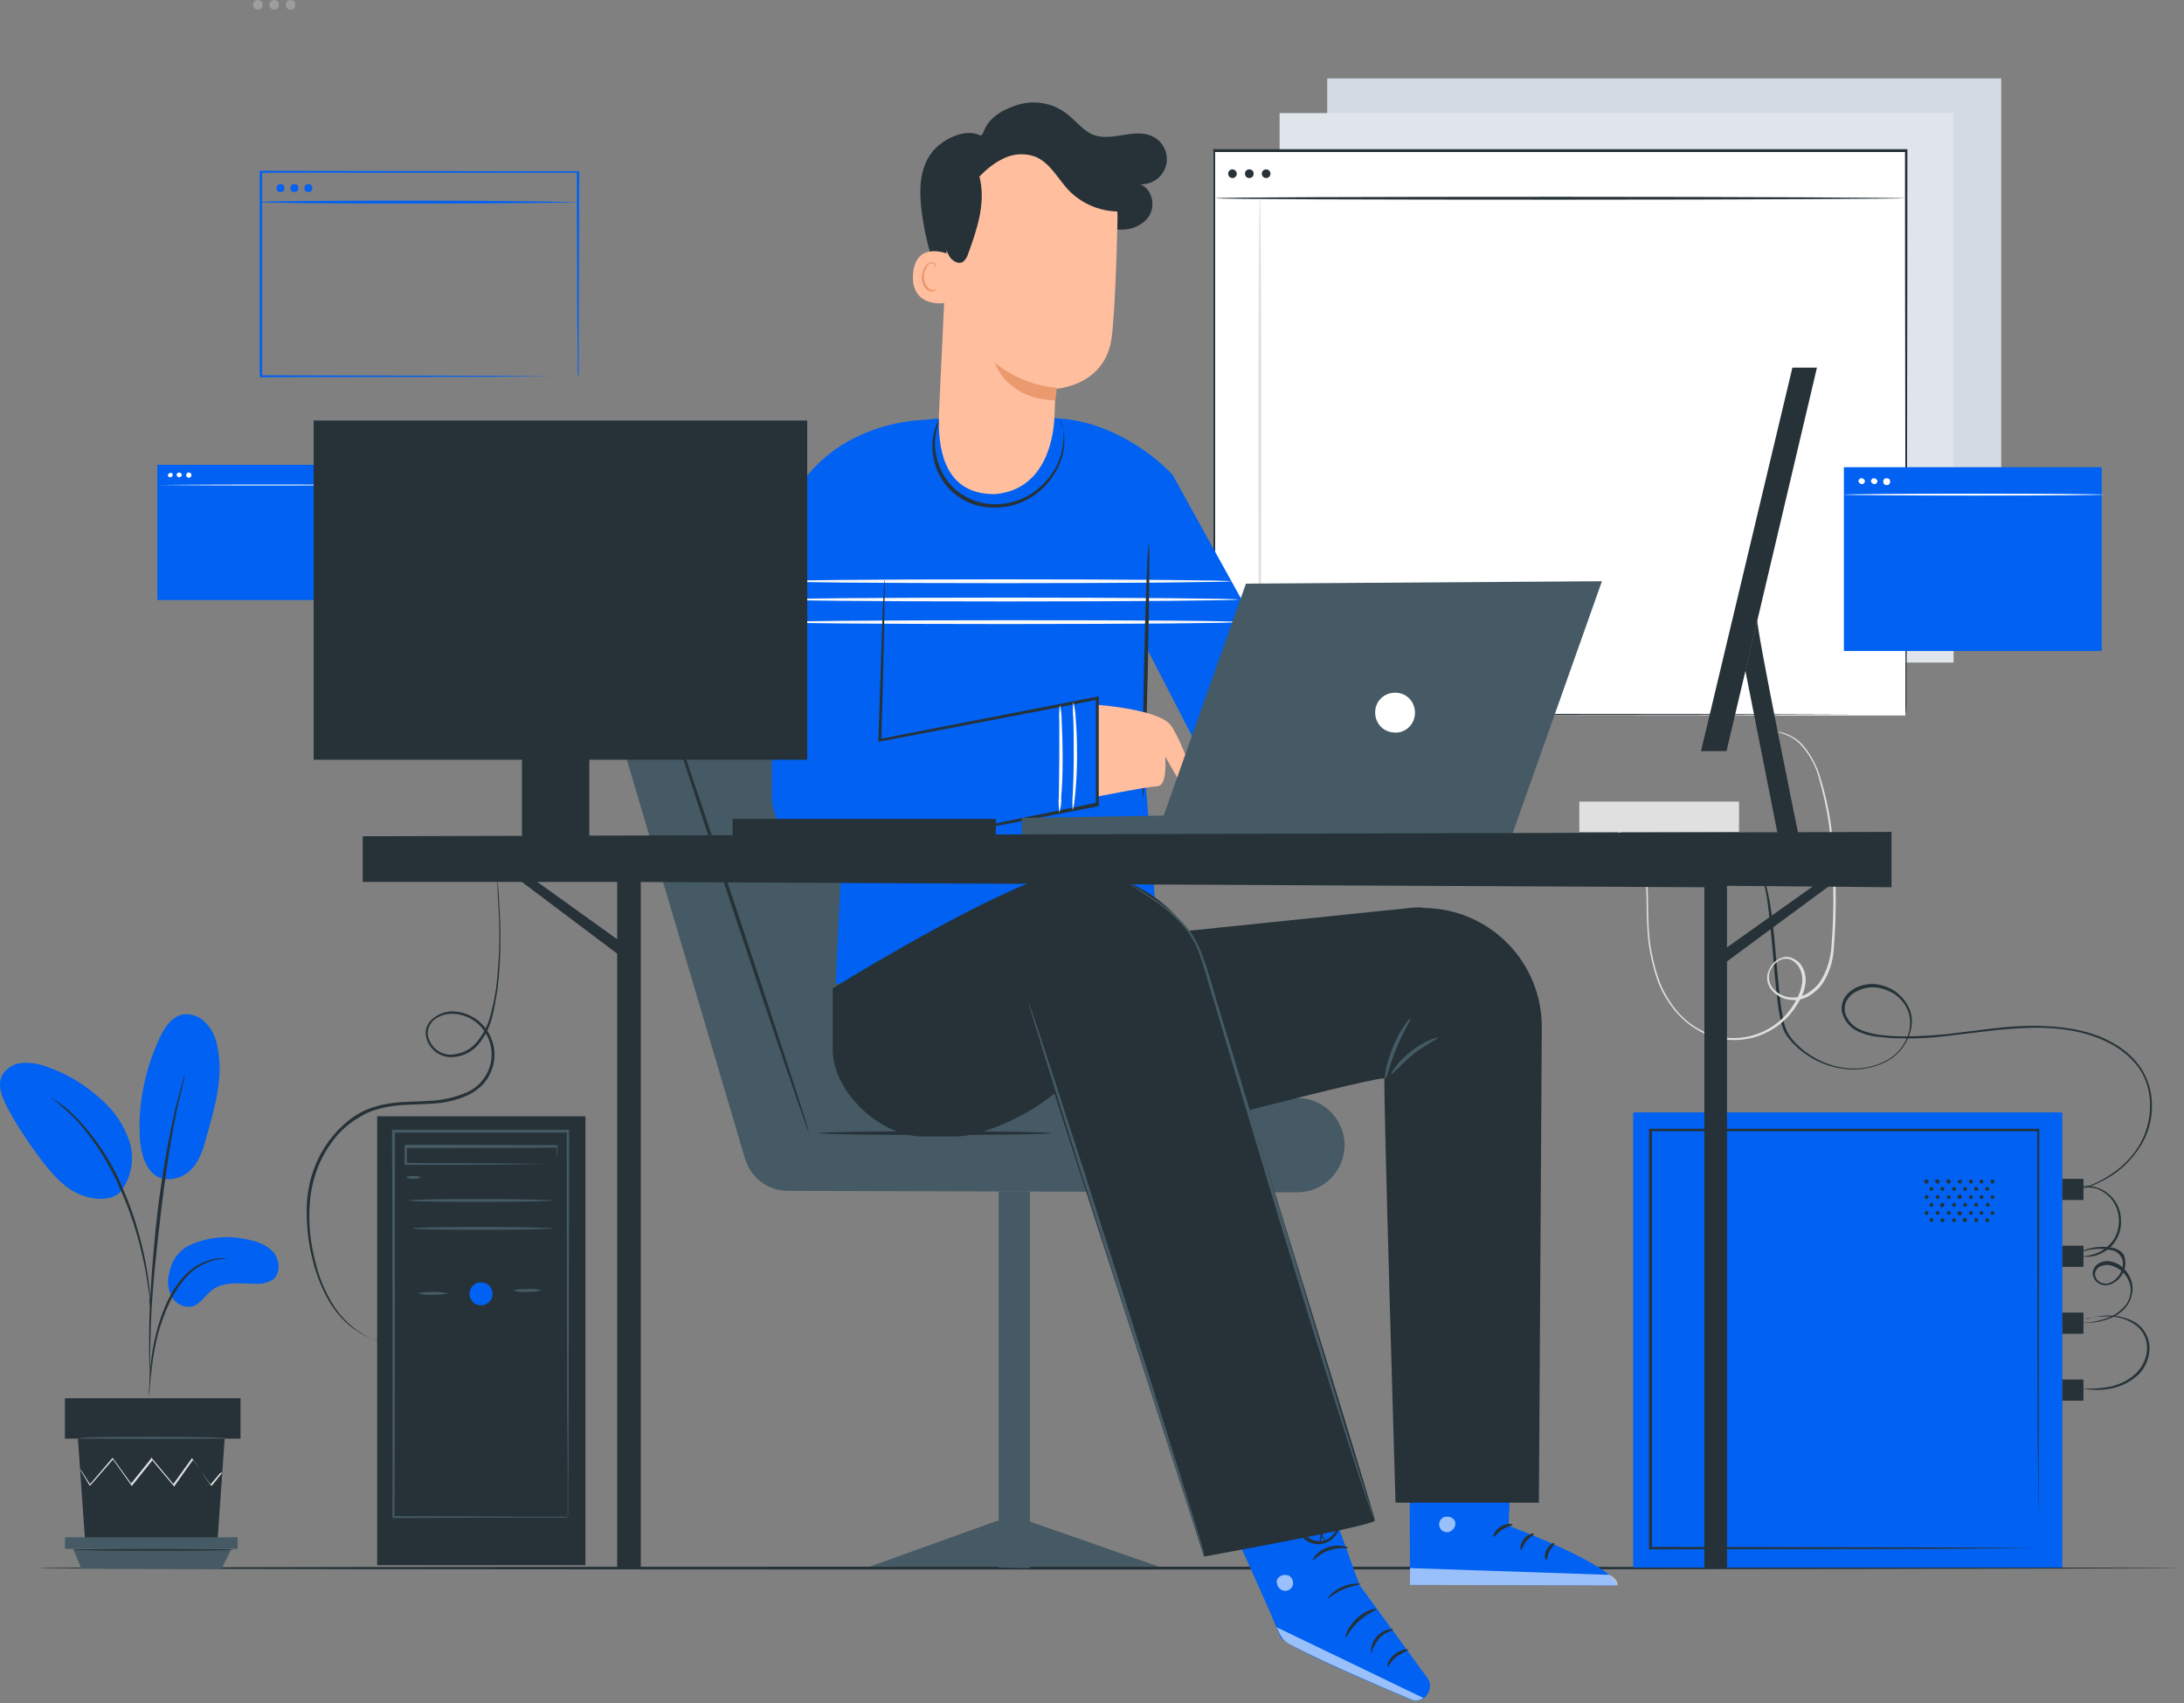 <?xml version="1.0" encoding="UTF-8" standalone="no"?>
<!DOCTYPE svg PUBLIC "-//W3C//DTD SVG 1.1//EN" "http://www.w3.org/Graphics/SVG/1.1/DTD/svg11.dtd">
<svg width="100%" height="100%" viewBox="0 0 454 354" version="1.1" xmlns="http://www.w3.org/2000/svg" xmlns:xlink="http://www.w3.org/1999/xlink" xml:space="preserve" xmlns:serif="http://www.serif.com/" style="fill-rule:evenodd;clip-rule:evenodd;stroke-linejoin:round;stroke-miterlimit:2;">
    <rect x="0" y="0" width="454" height="354" fill="#808080" stroke="none"/>
    <g id="freepik--background-complete--inject-5">
        <g opacity="0.3">
            <path d="M54.6,1C54.6,1.6 54.2,2 53.6,2C53,2 52.6,1.6 52.6,1C52.6,0.4 53,0 53.6,0C54.2,0 54.6,0.4 54.6,1Z" style="fill:rgb(224,224,224);fill-rule:nonzero;"/>
        </g>
        <g opacity="0.3">
            <circle cx="57" cy="1" r="1" style="fill:rgb(224,224,224);"/>
        </g>
        <g opacity="0.3">
            <path d="M61.4,1C61.4,1.6 61,2 60.4,2C59.8,2 59.4,1.6 59.4,1C59.4,0.4 59.8,0 60.4,0C61,0 61.4,0.4 61.4,1Z" style="fill:rgb(224,224,224);fill-rule:nonzero;"/>
        </g>
    </g>
    <g id="freepik--Floor--inject-5">
        <path d="M453.8,325.9C453.8,326 354,326.2 231,326.2C108,326.2 8,326.1 8,325.9C8,325.7 107.8,325.6 230.9,325.6C354,325.6 453.8,325.8 453.8,325.9Z" style="fill:rgb(38,50,56);fill-rule:nonzero;"/>
    </g>
    <g id="freepik--Screens--inject-5">
        <rect x="275.9" y="16.3" width="140.1" height="114.2" style="fill:rgb(212,218,227);"/>
        <rect x="266" y="23.5" width="140.1" height="114.2" style="fill:rgb(224,229,236);"/>
        <rect x="252.2" y="31.5" width="143.9" height="117.2" style="fill:white;"/>
        <path d="M396.1,148.7L396.1,116.4C396.1,95.9 396,66.7 396,31.4L396.2,31.6L252.3,31.6L252.6,31.3L252.6,148.5L252.4,148.3L356.4,148.4L385.8,148.5L396.3,148.5L385.9,148.5L356.5,148.6L252.4,148.7L252.2,148.7L252.2,31L396.5,31L396.5,31.2C396.5,66.6 396.4,95.9 396.4,116.4C396.4,126.6 396.4,134.6 396.3,140.1L396.3,146.3C396.3,147.7 396.1,148.7 396.1,148.7Z" style="fill:rgb(38,50,56);fill-rule:nonzero;"/>
        <path d="M396.1,41.2C396.1,41.3 364,41.5 324.4,41.5C284.8,41.5 252.7,41.4 252.7,41.2C252.7,41 284.8,40.9 324.4,40.9C364,40.9 396.1,41.1 396.1,41.2Z" style="fill:rgb(38,50,56);fill-rule:nonzero;"/>
        <path d="M257.1,36.1C257.1,36.6 256.7,37 256.2,37C255.7,37 255.3,36.6 255.3,36.1C255.3,35.6 255.7,35.2 256.2,35.2C256.6,35.2 257.1,35.6 257.1,36.1Z" style="fill:rgb(38,50,56);fill-rule:nonzero;"/>
        <circle cx="259.7" cy="36.1" r="0.9" style="fill:rgb(38,50,56);"/>
        <path d="M264.1,36.1C264.1,36.6 263.7,37 263.2,37C262.7,37 262.3,36.6 262.3,36.1C262.3,35.6 262.7,35.2 263.2,35.2C263.7,35.2 264.1,35.6 264.1,36.1Z" style="fill:rgb(38,50,56);fill-rule:nonzero;"/>
        <path d="M261.9,149.6C261.8,149.6 261.6,125.3 261.6,95.3C261.6,65.3 261.7,41 261.9,41C262.1,41 262.2,65.3 262.2,95.3C262.2,125.3 262,149.6 261.9,149.6Z" style="fill:rgb(224,224,224);fill-rule:nonzero;"/>
        <rect x="383.3" y="97.1" width="53.6" height="38.2" style="fill:rgb(0,97,242);"/>
        <path d="M437.3,102.8C437.3,102.9 425.2,103 410.3,103C395.4,103 383.3,102.9 383.3,102.8C383.3,102.7 395.4,102.6 410.3,102.6C425.2,102.6 437.3,102.7 437.3,102.8Z" style="fill:white;fill-rule:nonzero;"/>
        <path d="M387.7,100C387.6,100.4 387.3,100.7 386.9,100.6C386.6,100.5 386.4,100.3 386.3,100C386.4,99.6 386.7,99.3 387.1,99.4C387.4,99.5 387.6,99.7 387.7,100Z" style="fill:white;fill-rule:nonzero;"/>
        <path d="M390.3,100C390.2,100.4 389.9,100.7 389.5,100.6C389.2,100.5 389,100.3 388.9,100C389,99.6 389.3,99.3 389.7,99.4C390,99.5 390.2,99.7 390.3,100Z" style="fill:white;fill-rule:nonzero;"/>
        <path d="M392.9,100C393,100.4 392.7,100.8 392.3,100.8C391.9,100.9 391.5,100.6 391.5,100.2C391.4,99.8 391.7,99.4 392.1,99.4L392.2,99.4C392.6,99.4 392.9,99.6 392.9,100Z" style="fill:white;fill-rule:nonzero;"/>
        <rect x="32.7" y="96.6" width="39.5" height="28.1" style="fill:rgb(0,97,242);"/>
        <path d="M72.5,100.8C72.5,100.9 63.6,100.9 52.6,100.9C41.6,100.9 32.7,100.8 32.7,100.8C32.7,100.8 41.6,100.7 52.6,100.7C63.6,100.7 72.5,100.7 72.5,100.8Z" style="fill:white;fill-rule:nonzero;"/>
        <path d="M35.9,98.7C35.9,99 35.6,99.2 35.4,99.2C35.1,99.2 34.9,99 34.9,98.8C34.9,98.5 35.2,98.3 35.4,98.3C35.7,98.2 35.9,98.4 35.9,98.7Z" style="fill:white;fill-rule:nonzero;"/>
        <path d="M37.8,98.7C37.8,99 37.5,99.2 37.2,99.2C37,99.2 36.8,99 36.7,98.7C36.7,98.4 37,98.2 37.3,98.2C37.6,98.3 37.8,98.5 37.8,98.7Z" style="fill:white;fill-rule:nonzero;"/>
        <path d="M39.8,98.7C39.8,99 39.6,99.3 39.3,99.3C39,99.3 38.7,99.1 38.7,98.8C38.7,98.5 38.9,98.2 39.2,98.2L39.3,98.2C39.5,98.2 39.8,98.4 39.8,98.7Z" style="fill:white;fill-rule:nonzero;"/>
        <path d="M120.1,78.4L120.1,75.3C120.1,73.3 120.1,70.4 120,66.7C120,59.3 119.9,48.7 119.9,35.7L120.1,35.9L54.2,35.9L54.5,35.6L54.5,78.2L54.3,78L101.7,78.1L115.3,78.2L119.8,78.2L115.3,78.2L101.8,78.3L54.2,78.4L54,78.4L54,35.5L54.3,35.5L120.2,35.6L120.4,35.6L120.4,35.8C120.4,48.8 120.3,59.5 120.3,66.9L120.3,77.6C120.2,78.1 120.1,78.4 120.1,78.4Z" style="fill:rgb(0,97,242);fill-rule:nonzero;"/>
        <path d="M120.1,42C120.1,42.1 105.3,42.3 87.1,42.3C68.9,42.3 54.1,42.2 54.1,42C54.1,41.8 68.9,41.7 87.1,41.7C105.3,41.7 120.1,42 120.1,42Z" style="fill:rgb(0,97,242);fill-rule:nonzero;"/>
        <path d="M59.1,39C59.2,39.4 58.9,39.9 58.4,39.9C58,40 57.5,39.7 57.5,39.2C57.4,38.8 57.7,38.3 58.2,38.3L58.3,38.3C58.7,38.2 59.1,38.5 59.1,39Z" style="fill:rgb(0,97,242);fill-rule:nonzero;"/>
        <path d="M62,39C62.1,39.4 61.8,39.9 61.3,39.9C60.9,40 60.4,39.7 60.4,39.2C60.3,38.8 60.6,38.3 61.1,38.3L61.2,38.3C61.6,38.2 62,38.5 62,39Z" style="fill:rgb(0,97,242);fill-rule:nonzero;"/>
        <path d="M64.9,39C65,39.4 64.7,39.9 64.2,39.9C63.8,40 63.3,39.7 63.3,39.2C63.2,38.8 63.5,38.3 64,38.3L64.1,38.3C64.5,38.2 64.9,38.5 64.9,39Z" style="fill:rgb(0,97,242);fill-rule:nonzero;"/>
    </g>
    <g id="freepik--Character--inject-5">
        <path d="M128.8,152.8L154.9,240.9C156.1,244.8 159.7,247.5 163.7,247.5L269.7,247.8C275.1,247.8 279.5,243.4 279.5,238L279.5,237.5C279.2,232.3 274.9,228.2 269.7,228.2L229.2,228.2L196.7,137.8L140,137.8C133.6,137.8 128.3,143 128.3,149.5C128.3,150.6 128.5,151.8 128.8,152.8Z" style="fill:rgb(69,90,100);fill-rule:nonzero;"/>
        <path d="M218.5,235.5C218.5,235.7 207.7,235.9 194.4,235.9C181.1,235.9 170.3,235.7 170.3,235.5C170.3,235.3 181.1,235.1 194.4,235.1C207.7,235.1 218.5,235.3 218.5,235.5Z" style="fill:rgb(38,50,56);fill-rule:nonzero;"/>
        <path d="M136.6,140.6C136.8,140.5 144,161.6 152.7,187.8C161.4,214 168.3,235.1 168.1,235.2C167.9,235.3 160.7,214.2 152,188C143.3,161.8 136.4,140.7 136.6,140.6Z" style="fill:rgb(38,50,56);fill-rule:nonzero;"/>
        <path d="M214.1,325.9L207.6,325.8L207.6,247.6L214.1,247.6L214.1,325.9Z" style="fill:rgb(69,90,100);fill-rule:nonzero;"/>
        <path d="M180.8,325.6L240.9,325.6L213.7,316.1L207.2,316.1L180.8,325.6Z" style="fill:rgb(69,90,100);fill-rule:nonzero;"/>
        <path d="M165.6,117.6L175.5,167.3L173.7,204.5L240.6,193.4L238,160.8L237.9,133.8L254.3,165.6L267.1,140.9L243.7,98.6C239.4,94.2 234.2,90.8 228.4,88.7C225.3,87.6 222.1,87 218.8,86.9C211.3,89.3 203.2,89.3 195.7,86.9C194.8,87 193.5,87.1 191.8,87.3L191.5,87.3C177.3,89.1 166.4,100.8 165.7,115.1L165.6,117.6Z" style="fill:rgb(0,97,242);fill-rule:nonzero;"/>
        <path d="M191.8,87.3C191.8,87.3 164.3,87.5 160.9,116.5L160.4,137.8L184.1,137.6L191.8,87.3Z" style="fill:rgb(0,97,242);fill-rule:nonzero;"/>
        <path d="M257.4,124.6C257.4,124.8 235.8,125 209.1,125C182.4,125 160.9,124.8 160.9,124.6C160.9,124.4 182.5,124.2 209.2,124.2C235.9,124.2 257.4,124.4 257.4,124.6Z" style="fill:rgb(250,250,250);fill-rule:nonzero;"/>
        <path d="M257.4,129.3C257.4,129.5 235.8,129.7 209.1,129.7C182.4,129.7 160.8,129.5 160.8,129.3C160.8,129.1 182.4,128.9 209.1,128.9C235.8,128.9 257.4,129 257.4,129.3Z" style="fill:rgb(250,250,250);fill-rule:nonzero;"/>
        <path d="M255.9,120.8C255.9,121 234.6,121.2 208.4,121.2C182.2,121.2 160.9,121 160.9,120.8C160.9,120.6 182.2,120.4 208.4,120.4C234.6,120.4 255.9,120.6 255.9,120.8Z" style="fill:rgb(250,250,250);fill-rule:nonzero;"/>
        <path d="M237.6,165.6C237.4,165.6 237.5,153.8 237.8,139.3C238.1,124.8 238.6,113 238.8,113C239,113 238.9,124.8 238.6,139.3C238.3,153.8 237.8,165.6 237.6,165.6Z" style="fill:rgb(38,50,56);fill-rule:nonzero;"/>
        <path d="M228.2,146.5C228.2,146.5 241.2,147.4 243.5,150.9C245.8,154.4 249.4,164.1 248.1,164.2C247.3,164.2 246.4,164 245.8,163.5L242.2,157.2C242.2,157.2 242.8,163.3 240.6,163.4C238.4,163.5 227.9,165.6 227.9,165.6L228.2,146.5Z" style="fill:rgb(255,190,157);fill-rule:nonzero;"/>
        <path d="M160.5,132.2L160.4,165.7C160.8,172.7 166.8,178.1 173.8,177.7C174.5,177.7 175.2,177.6 175.8,177.4L228.2,166.6L228.1,145.1L182.9,153.8L182.3,131L160.5,132.2Z" style="fill:rgb(0,97,242);fill-rule:nonzero;"/>
        <path d="M190.4,174.7C190.6,174.6 190.9,174.6 191.1,174.5L193.1,174L200.8,172.4L228.1,166.8L227.8,167.1L227.8,145L228.2,145.4L219,147.2L183,154.1L182.6,154.2L182.6,153.9C182.9,143.9 183.2,135.6 183.4,129.7C183.5,126.8 183.6,124.6 183.7,122.9C183.7,122.2 183.8,121.6 183.8,121.1C183.8,120.9 183.8,120.7 183.9,120.5L183.9,122.9C183.9,124.5 183.8,126.8 183.8,129.7C183.7,135.6 183.5,143.9 183.2,153.9L182.8,153.6L218.8,146.6L228,144.8L228.4,144.7L228.4,167.6L228.1,167.6L200.7,172.9L193,174.4L190.9,174.8C190.9,174.7 190.6,174.7 190.4,174.7Z" style="fill:rgb(38,50,56);fill-rule:nonzero;"/>
        <path d="M220.4,87.3C220.4,87.3 220.5,87.5 220.6,87.8C220.8,88.3 220.9,88.8 221,89.3C221.4,91.2 221.3,93.1 220.8,94.9C220,97.6 218.4,100 216.3,101.9C213.7,104.2 210.3,105.5 206.8,105.5C203.3,105.6 199.9,104.2 197.4,101.7C195.4,99.6 194.2,97 193.9,94.1C193.7,92.2 193.9,90.3 194.6,88.5C194.8,88 195,87.6 195.3,87.1C195.5,86.8 195.6,86.7 195.6,86.7C195.6,86.7 195.3,87.4 194.9,88.6C194.4,90.4 194.2,92.2 194.5,94C194.9,96.7 196.1,99.2 198,101.2C200.4,103.5 203.6,104.8 206.9,104.8C210.2,104.8 213.5,103.6 216,101.4C218.1,99.6 219.7,97.3 220.5,94.7C221,92.9 221.2,91.1 221,89.3C220.6,88 220.3,87.3 220.4,87.3Z" style="fill:rgb(38,50,56);fill-rule:nonzero;"/>
        <path d="M223,168.4C222.9,167.3 222.9,166.2 223,165.1C223.1,163.1 223.2,160.3 223.2,157.2C223.2,154.1 223.2,151.3 223.1,149.2C223,148.1 223,147 223.1,145.9C223.4,147 223.6,148.1 223.6,149.2C223.8,151.2 223.9,154.1 223.9,157.2C223.9,160.3 223.7,163.1 223.5,165.2C223.4,166.3 223.3,167.3 223,168.4Z" style="fill:rgb(250,250,250);fill-rule:nonzero;"/>
        <path d="M220.2,168.9C220.1,167.8 220,166.7 220.1,165.6C220.1,163.3 220.2,160.6 220.2,157.7L220.2,149.8C220.1,148.7 220.2,147.6 220.3,146.5C220.6,147.6 220.7,148.7 220.7,149.8C220.8,151.8 220.9,154.6 220.9,157.7C220.9,160.8 220.8,163.6 220.6,165.6C220.7,166.8 220.5,167.9 220.2,168.9Z" style="fill:rgb(250,250,250);fill-rule:nonzero;"/>
        <path d="M272.7,302.1L282.6,329.4L296.7,348.7C297.7,350 297.3,351.9 296,352.9L295.9,353C295.1,353.5 294.1,353.6 293.2,353.2C287.5,350.8 266.7,342.1 266.1,340.1C265.4,337.7 252,308.4 252,308.4L272.7,302.1Z" style="fill:rgb(0,97,242);fill-rule:nonzero;"/>
        <g opacity="0.6">
            <path d="M295.9,352.9L265.4,338.2L265.9,339.3C266.3,340.3 267,341.1 267.9,341.6C270.4,343 277.4,346.5 293.1,353.1C294,353.6 295,353.5 295.9,352.9Z" style="fill:white;fill-rule:nonzero;"/>
        </g>
        <g opacity="0.6">
            <path d="M267.5,327.3C268.4,327.5 268.9,328.4 268.8,329.3C268.6,330.2 267.7,330.8 266.8,330.6C265.9,330.4 265.3,329.4 265.4,328.5C265.7,327.6 266.7,327.1 267.6,327.4" style="fill:white;fill-rule:nonzero;"/>
        </g>
        <path d="M285.1,343.5C285.4,342.4 286,341.4 286.7,340.5C288,339.1 289.6,338.9 289.6,338.7C289.6,338.5 289.2,338.6 288.5,338.7C286.7,339.2 285.4,340.6 285.1,342.4C284.9,343.1 285,343.5 285.1,343.5Z" style="fill:rgb(38,50,56);fill-rule:nonzero;"/>
        <path d="M288.4,346.4C288.6,346.5 289.1,345.3 290.3,344.3C291.1,343.8 291.9,343.3 292.8,342.9C292.8,342.7 291.3,342.7 289.9,343.8C288.5,344.9 288.3,346.4 288.4,346.4Z" style="fill:rgb(38,50,56);fill-rule:nonzero;"/>
        <path d="M279.7,340.3C279.9,340.4 280.7,338.5 282.5,336.9C284.3,335.3 286.2,334.6 286.1,334.4C286,334.2 283.9,334.6 282,336.4C280.1,338.2 279.5,340.3 279.7,340.3Z" style="fill:rgb(38,50,56);fill-rule:nonzero;"/>
        <path d="M276,332.2C276.1,332.3 277.4,331.1 279.3,330.3C281.2,329.5 282.9,329.3 282.9,329.2C282.9,329.1 281.1,328.9 279,329.8C276.9,330.7 275.9,332.2 276,332.2Z" style="fill:rgb(38,50,56);fill-rule:nonzero;"/>
        <path d="M272.9,324.3C273,324.4 274.2,322.9 276.3,322.2C278.4,321.5 280.2,321.9 280.2,321.7C280.2,321.5 279.8,321.4 279,321.3C277,321 274.9,321.7 273.5,323.2C273,323.8 272.8,324.3 272.9,324.3Z" style="fill:rgb(38,50,56);fill-rule:nonzero;"/>
        <path d="M275.6,320.8C275.5,320.4 275.4,320.1 275.2,319.8C274.7,318.9 274.1,318.1 273.3,317.4C272.8,316.9 272.1,316.5 271.4,316.4C270.9,316.4 270.4,316.7 270.2,317.1C270,317.5 270,318 270.2,318.5C271,320.4 273.1,321.3 275.1,320.8C277,320.3 278.4,318.7 278.6,316.7C278.7,316.2 278.5,315.7 278.2,315.4C277.8,315.1 277.3,315 276.8,315.3C276.2,315.7 275.7,316.3 275.4,316.9C274.9,317.8 274.6,318.7 274.4,319.7C274.3,320.1 274.3,320.4 274.4,320.8C274.7,319.5 275.2,318.3 275.9,317.1C276.2,316.5 276.6,316.1 277.2,315.7C277.4,315.6 277.7,315.6 278,315.8C278.2,316.1 278.3,316.4 278.2,316.7C277.9,318.4 276.7,319.8 275.1,320.2C273.4,320.6 271.7,319.8 271,318.3C270.8,318 270.8,317.6 270.9,317.3C271,317 271.3,316.9 271.5,316.9C272.1,317 272.7,317.3 273.1,317.7C274.2,318.6 275,319.6 275.6,320.8Z" style="fill:rgb(38,50,56);fill-rule:nonzero;"/>
        <path d="M314.5,294.9L313.6,317.1C313.6,317.1 335.8,325.4 336.1,329.5L293.1,329.4L293,294.8L314.5,294.9Z" style="fill:rgb(0,97,242);fill-rule:nonzero;"/>
        <g opacity="0.6">
            <path d="M300.4,315.2C299.5,315.5 299,316.3 299.2,317.2C299.4,318.1 300.3,318.6 301.2,318.4C302.1,318.1 302.7,317.2 302.5,316.3C302.2,315.4 301.2,315 300.3,315.3" style="fill:white;fill-rule:nonzero;"/>
        </g>
        <g opacity="0.6">
            <path d="M293.1,329.4L293.1,325.9L334.5,327.3C334.5,327.3 336.4,328.1 336.2,329.5L293.1,329.4Z" style="fill:white;fill-rule:nonzero;"/>
        </g>
        <path d="M314.4,316.9C314.4,317.1 313.4,317.2 312.3,317.9C311.2,318.6 310.7,319.5 310.5,319.4C310.3,319.3 310.6,318.1 311.9,317.3C313.2,316.5 314.4,316.7 314.4,316.9Z" style="fill:rgb(38,50,56);fill-rule:nonzero;"/>
        <path d="M318.9,318.8C318.9,319 318,319.4 317.3,320.3C316.6,321.2 316.4,322.1 316.2,322.1C316,322.1 315.9,320.9 316.8,319.8C317.7,318.7 318.9,318.6 318.9,318.8Z" style="fill:rgb(38,50,56);fill-rule:nonzero;"/>
        <path d="M321.4,324.2C321.2,324.2 320.9,323.2 321.5,322.1C322.1,321 323,320.5 323.1,320.7C323.2,320.9 322.6,321.5 322.1,322.4C321.6,323.3 321.7,324.2 321.4,324.2Z" style="fill:rgb(38,50,56);fill-rule:nonzero;"/>
        <path d="M314,311.8C313.9,312 313,311.7 311.8,311.8C310.6,311.9 309.7,312.3 309.6,312.1C309.5,311.9 310.4,311.2 311.8,311.1C313.2,311 314.1,311.7 314,311.8Z" style="fill:rgb(38,50,56);fill-rule:nonzero;"/>
        <g opacity="0.3">
            <path d="M314.4,299.3L314.2,303.3L293.1,303L293.1,299.5L314.4,299.3Z" style="fill-rule:nonzero;"/>
        </g>
        <path d="M314.1,307.4C313.4,307.6 312.6,307.6 311.9,307.4C311.1,307.3 310.4,307 309.7,306.7C309.3,306.5 308.9,306.3 308.5,306C308.3,305.9 308,305.7 307.9,305.5C307.6,305.2 307.6,304.7 307.8,304.4C308,304.1 308.4,303.9 308.7,303.9C309,303.9 309.2,303.9 309.5,304C310,304.1 310.4,304.3 310.8,304.5C311.5,304.8 312.2,305.3 312.8,305.8C313.8,306.7 314.1,307.5 314.1,307.6C314.1,307.7 313.5,307 312.5,306.2C311.9,305.8 311.3,305.4 310.6,305.1C310.2,304.9 309.8,304.8 309.4,304.7C308.9,304.6 308.5,304.6 308.4,304.8C308.3,305 308.4,304.9 308.4,305C308.5,305.1 308.7,305.3 308.9,305.4C309.3,305.6 309.6,305.9 310,306C310.7,306.3 311.4,306.6 312.1,306.8C312.7,307 313.4,307.1 314.1,307.4Z" style="fill:rgb(38,50,56);fill-rule:nonzero;"/>
        <path d="M313.8,307.7C313.4,307.1 313.2,306.3 313.2,305.6C313.2,304.8 313.3,304 313.5,303.2C313.6,302.8 313.8,302.3 314,301.9C314.2,301.3 314.8,300.9 315.4,300.8C315.8,300.8 316.1,301 316.3,301.4C316.4,301.7 316.5,301.9 316.5,302.2C316.6,302.7 316.6,303.2 316.5,303.7C316.4,304.5 316.1,305.3 315.6,305.9C314.8,307 313.9,307.3 313.9,307.2C313.9,307.1 314.6,306.7 315.2,305.6C315.6,305 315.8,304.3 315.9,303.6C316,303.2 316,302.8 315.9,302.4C315.8,301.9 315.7,301.6 315.5,301.6C315.3,301.6 314.9,301.9 314.7,302.3C314.5,302.7 314.3,303.1 314.2,303.5C314,304.2 313.8,304.9 313.8,305.6C313.7,306.8 314,307.6 313.8,307.7Z" style="fill:rgb(38,50,56);fill-rule:nonzero;"/>
        <path d="M293.1,188.7C267.7,191.3 234,194.8 234,194.8L238.6,236.2C238.6,236.2 288.1,223.1 287.8,224.2C287.5,225.3 290.1,312.3 290.1,312.3L319.9,312.3L320.5,213.8C320.7,200.1 309.8,188.9 296.1,188.7C295,188.5 294.1,188.6 293.1,188.7Z" style="fill:rgb(38,50,56);fill-rule:nonzero;"/>
        <path d="M173.1,205.4L173.1,218.2C173.1,226.9 183,236.2 191.8,236.2L198.6,236.2C203.9,236.2 212.3,232.3 216.6,229.2L219.2,227.3L250.3,323.5C250.3,323.5 285.8,317.1 285.8,316C285.8,314.9 261.7,237.2 250.6,201.1C246.1,186.4 230.3,177.8 215.7,182.8C215.2,183 214.7,183.2 214.2,183.4C198.2,189.8 173.1,205.4 173.1,205.4Z" style="fill:rgb(38,50,56);fill-rule:nonzero;"/>
        <path d="M285.7,316C285.6,315.9 285.6,315.8 285.6,315.7C285.5,315.4 285.4,315.1 285.2,314.7C284.9,313.8 284.4,312.5 283.8,310.7C282.6,307.2 281,302.2 279,295.9C275,283.4 269.7,266 263.9,246.8C261,237.2 258.3,228 255.8,219.7C254.6,215.5 253.4,211.6 252.3,207.9C251.7,206 251.2,204.3 250.7,202.5C250.2,200.8 249.7,199.2 249.1,197.6C248,194.9 246.3,192.5 244.1,190.5C242.5,189 240.7,187.6 238.8,186.4C237.3,185.4 236.1,184.6 235.2,184.1L234.3,183.5C234.2,183.4 234.1,183.4 234,183.3C234.1,183.3 234.2,183.4 234.3,183.5L235.3,184C236.2,184.5 237.4,185.2 238.9,186.2C240.8,187.4 242.6,188.7 244.3,190.2C246.6,192.2 248.3,194.6 249.5,197.4C250.1,199 250.7,200.6 251.2,202.3C251.7,204 252.3,205.8 252.8,207.7L256.4,219.5C258.9,227.8 261.7,237 264.6,246.6C270.4,265.8 275.6,283.1 279.4,295.8L284,310.6L285.3,314.6C285.4,315 285.5,315.4 285.6,315.6C285.7,315.8 285.7,316 285.7,316Z" style="fill:rgb(69,90,100);fill-rule:nonzero;"/>
        <path d="M293.2,211.7C293.4,211.8 291.7,214.4 290.3,217.8C288.9,221.2 288.3,224.2 288,224.2C287.7,224.2 288.1,221.1 289.6,217.5C291.1,213.9 293,211.6 293.2,211.7Z" style="fill:rgb(69,90,100);fill-rule:nonzero;"/>
        <path d="M298.9,215.7C299,215.9 296.4,217 293.8,219.1C291.2,221.2 289.4,223.4 289.2,223.3C289,223.2 290.5,220.7 293.3,218.5C296.1,216.3 298.8,215.5 298.9,215.7Z" style="fill:rgb(69,90,100);fill-rule:nonzero;"/>
        <path d="M250.5,323.5C250.3,323.6 241.9,297.8 231.8,266C221.7,234.2 213.6,208.3 213.8,208.3C214,208.3 222.4,234 232.5,265.8C242.6,297.6 250.7,323.5 250.5,323.5Z" style="fill:rgb(69,90,100);fill-rule:nonzero;"/>
        <path d="M212.4,173.4L314,174.4L333,120.8L259,121.3L241.9,169.5L212.4,170L212.4,173.4Z" style="fill:rgb(69,90,100);fill-rule:nonzero;"/>
        <path d="M289.4,152.2C287.1,151.9 285.6,149.8 285.9,147.5C286.2,145.2 288.3,143.7 290.6,144C292.9,144.3 294.4,146.4 294.1,148.7C293.8,151 291.7,152.6 289.4,152.2Z" style="fill:white;fill-rule:nonzero;"/>
        <path d="M204.1,28.4C205.1,24.8 207.7,23.1 211.2,21.9C214.8,20.7 218.7,21.3 221.7,23.6C223.7,25.1 225.2,27.3 227.5,28.1C231.3,29.4 235.8,26.6 239.5,28.3C242.1,29.5 243.3,32.6 242.1,35.2C241.2,37.2 239.2,38.4 237,38.3C239.5,39.2 240.3,42.8 238.8,45C237.3,47.2 234.3,48.1 231.7,47.6C229.1,47 226.7,45.6 224.8,43.7C222.8,41.9 221,39.9 218.9,38.3C216.8,36.6 214.2,35.6 211.5,35.6C207.9,35.8 204.8,38.5 203.2,41.7C201.6,44.9 201.2,48.6 201,52.2C200.8,55.8 200.7,59.5 199.7,62.9C199.6,63.3 199.4,63.8 199,63.9C198.4,64.1 197.9,63.5 197.6,62.9C194.3,56.8 192.3,50.1 191.5,43.2C191.1,39.2 191.2,35.4 193.4,32.1C195.6,28.8 201.3,26.3 204.1,28.4" style="fill:rgb(38,50,56);fill-rule:nonzero;"/>
        <path d="M197.1,45.1L195.2,85.6C194.9,92.5 195.8,102.7 206.7,102.7C216.2,102 218.9,93.1 219.2,86.7C219.3,83.7 219.4,81.1 219.5,80.8C219.5,80.8 229.8,80.3 231.1,70.1C231.7,65.2 232.1,55 232.3,45.7C232.5,35.8 225.2,27.3 215.3,26.3L214.3,26.2C203.7,25.7 197.3,34.5 197.1,45.1Z" style="fill:rgb(255,190,157);fill-rule:nonzero;"/>
        <path d="M219.7,80.6C215,80.2 210.5,78.4 206.8,75.4C206.8,75.4 209.2,83 219.4,83.2L219.7,80.6Z" style="fill:rgb(235,153,110);fill-rule:nonzero;"/>
        <path d="M197.1,52.8C196.9,52.7 190.3,50 189.8,57C189.3,64 196.4,63.1 196.4,62.9C196.4,62.7 197.1,52.8 197.1,52.8Z" style="fill:rgb(255,190,157);fill-rule:nonzero;"/>
        <path d="M194.5,60C194.5,60 194.4,60.1 194.2,60.2C193.9,60.3 193.6,60.3 193.3,60.1C192.4,59.4 192,58.4 192.1,57.3C192.1,56.7 192.3,56.1 192.6,55.6C192.8,55.2 193.1,54.8 193.6,54.7C193.9,54.7 194.2,54.8 194.3,55.1C194.4,55.3 194.3,55.4 194.4,55.5C194.5,55.6 194.6,55.4 194.5,55.1C194.5,54.9 194.4,54.8 194.3,54.7C194.1,54.5 193.9,54.5 193.6,54.5C193,54.6 192.5,55 192.2,55.5C191.9,56.1 191.7,56.7 191.6,57.4C191.5,58.8 192.2,60.2 193.2,60.5C193.6,60.6 194,60.6 194.3,60.4C194.5,60.2 194.6,60 194.5,60Z" style="fill:rgb(235,153,110);fill-rule:nonzero;"/>
        <path d="M234.8,43.8C230.1,44.5 225.4,42.9 222.1,39.5C219.9,37.1 218.3,33.9 215.3,32.6C213.2,31.8 210.9,31.9 208.9,32.8C206.9,33.7 205.1,35.1 203.6,36.7C205,42.1 203.1,47.7 201.2,52.9C201,53.5 200.7,54 200.2,54.4C199.3,55 198.1,54.3 197.5,53.5C196.6,52.1 196.1,50.4 196.1,48.8C195.8,45 196.2,41.2 197.4,37.5C198.6,33.9 200.8,30.6 203.8,28.2C207.7,25.3 212.5,24.1 217.3,24.7C222,25.3 226.5,27.5 229.9,30.8C231.6,32.3 232.9,34.1 233.7,36.2" style="fill:rgb(38,50,56);fill-rule:nonzero;"/>
    </g>
    <g id="freepik--Plant--inject-5">
        <path d="M39.2,258.9C42.8,257.2 46.9,256.7 50.9,257.5C53,257.9 55.2,258.5 56.7,260.1C58.2,261.7 58.4,264.5 56.8,265.9C55.7,266.6 54.4,266.9 53.1,266.8C50,266.8 46.6,266.2 44.1,268.1C42.7,269.2 41.7,270.9 40.1,271.5C38.4,271.9 36.6,271.1 35.7,269.5C34.9,268 34.7,266.2 35.2,264.5C35.6,262.1 37.1,260 39.2,258.9Z" style="fill:rgb(0,97,242);fill-rule:nonzero;"/>
        <path d="M31.1,243.1C33.3,246.2 37.5,245.2 39.5,243.3C41.5,241.4 42.3,238.7 43,236C44.7,230 46.5,223.7 45.2,217.6C44.9,215.7 44.1,214 42.8,212.6C41.5,211.2 39.6,210.5 37.7,210.9C35.6,211.5 34.2,213.6 33.3,215.5C30.5,221.4 29,227.8 29,234.3C29,237.4 29.3,240.6 31.1,243.1" style="fill:rgb(0,97,242);fill-rule:nonzero;"/>
        <path d="M25.1,247.6C27.4,244.6 28,240.7 26.9,237.2C25.7,233.7 23.6,230.6 20.7,228.2C17.5,225.3 13.8,223.1 9.7,221.7C8.1,221.1 6.4,220.8 4.7,220.9C3,221 1.4,221.9 0.5,223.4C-0.7,225.6 0.5,228.3 1.7,230.5C3.8,234.4 6.3,238.1 9,241.6C11.2,244.4 13.7,247.2 17,248.4C20.3,249.6 23.8,249.5 25.5,247.2" style="fill:rgb(0,97,242);fill-rule:nonzero;"/>
        <path d="M30.9,290.1C31,289.6 31.1,289.2 31.1,288.7C31.2,287.7 31.3,286.4 31.5,284.8C31.7,282.9 32,281 32.4,279.1C32.9,276.8 33.6,274.6 34.5,272.4C35.4,270.2 36.5,268.2 37.9,266.4C39,264.9 40.5,263.6 42.2,262.8C43.3,262.2 44.6,261.8 45.8,261.7C46.3,261.7 46.7,261.6 47.2,261.5L45.8,261.5C44.5,261.6 43.2,261.9 42,262.5C40.2,263.3 38.7,264.6 37.5,266.1C36,268 34.9,270 34,272.3C33.1,274.5 32.5,276.8 32,279.1C31.6,281 31.4,282.9 31.2,284.8C31.1,286.4 31,287.8 31,288.7C30.9,289.2 30.9,289.6 30.9,290.1Z" style="fill:rgb(38,50,56);fill-rule:nonzero;"/>
        <path d="M31.2,287.1L31.2,284.6C31.2,283 31.2,280.6 31.3,277.7C31.4,271.9 31.9,265.6 32.9,256.8C33.8,248.5 35.1,238.8 36.4,232.5C36.7,231.1 36.9,229.8 37.2,228.7C37.5,227.6 37.7,226.6 37.9,225.8C38.1,225 38.2,224.4 38.3,224C38.4,223.8 38.4,223.6 38.4,223.4C38.3,223.6 38.2,223.8 38.2,224C38,224.5 37.9,225.1 37.7,225.8C37.5,226.5 37.2,227.6 36.9,228.7C36.6,229.8 36.3,231.1 36,232.5C34.4,239.9 33.2,247.4 32.4,255C31.5,263.9 31,271.9 31,277.8C31,280.7 31,283.1 31.1,284.7C31.1,285.5 31.2,286.1 31.2,286.6C31.1,286.7 31.1,286.9 31.2,287.1Z" style="fill:rgb(38,50,56);fill-rule:nonzero;"/>
        <path d="M31.2,271.6C31.3,270.9 31.3,270.3 31.2,269.6C31.1,267.8 30.9,266 30.6,264.3C30.2,261.7 29.6,259.1 28.9,256.6C28.1,253.5 27,250.4 25.7,247.4C23.5,241.9 20.2,236.9 16.2,232.6C15.5,231.9 14.7,231.2 14,230.5C13.7,230.2 13.3,229.9 13,229.7L12.1,229.1C11.6,228.7 11,228.3 10.5,228C12.4,229.5 14.2,231.1 15.9,232.8C19.8,237.2 22.9,242.1 25.2,247.6C26.5,250.5 27.6,253.6 28.5,256.7C29.3,259.6 29.9,262.2 30.3,264.4C30.7,266.6 30.9,268.4 31.1,269.7C31,270.3 31.1,271 31.2,271.6Z" style="fill:rgb(38,50,56);fill-rule:nonzero;"/>
        <path d="M16.2,299L17.7,320.4L45.2,320.4L46.7,299L16.2,299Z" style="fill:rgb(38,50,56);fill-rule:nonzero;"/>
        <rect x="13.5" y="290.6" width="36.5" height="8.4" style="fill:rgb(38,50,56);"/>
        <path d="M13.5,319.5L13.5,321.9L49.4,321.9L49.4,319.5L13.5,319.5Z" style="fill:rgb(69,90,100);fill-rule:nonzero;"/>
        <path d="M16.9,326L15.2,321.9L48.1,321.9L46.1,326L16.9,326Z" style="fill:rgb(69,90,100);fill-rule:nonzero;"/>
        <path d="M46.2,306C46.2,306.1 46.1,306.1 46.1,306.2L44.1,308.7L44,308.8L43.9,308.7L40,303.3L40.2,303.3L36.3,308.8L36.2,309L36.1,308.8C34.7,307.1 33.1,305.3 31.5,303.3L31.8,303.3C31.7,303.4 31.6,303.5 31.6,303.6L27.5,308.7L27.4,308.9L27.3,308.7L23.4,303.2L23.6,303.2L18.8,308.7L18.7,308.8L18.6,308.7C18,307.7 17.5,306.8 17.1,306.2L16.7,305.5L16.6,305.3C16.6,305.3 16.7,305.4 16.8,305.5L17.2,306.1L18.8,308.6L18.6,308.6L23.3,303.1L23.4,303L23.5,303.1L27.4,308.5L27.1,308.5L31.2,303.4L31.4,303.1L31.5,302.9L31.6,303.1L36.2,308.6L35.9,308.6L39.8,303.2L39.9,303L40,303.2L43.8,308.7L43.6,308.7L45.3,306.7L45.7,306.2C46.1,306 46.2,306 46.2,306Z" style="fill:rgb(224,224,224);fill-rule:nonzero;"/>
        <path d="M47.1,298.8C47.1,298.9 40.2,299 31.8,299C23.4,299 16.5,298.9 16.5,298.8C16.5,298.7 23.4,298.6 31.8,298.6C40.2,298.6 47.1,298.8 47.1,298.8Z" style="fill:rgb(69,90,100);fill-rule:nonzero;"/>
        <path d="M48.5,322.1C48.5,322.2 41,322.3 31.8,322.3C22.6,322.3 15.1,322.2 15.1,322.1C15.1,322 22.6,321.9 31.8,321.9C41,321.9 48.5,322 48.5,322.1Z" style="fill:rgb(38,50,56);fill-rule:nonzero;"/>
    </g>
    <g id="freepik--Devices--inject-5">
        <path d="M372.6,76.4L353.6,156.1L358.9,156.1L377.7,76.4L372.6,76.4Z" style="fill:rgb(38,50,56);fill-rule:nonzero;"/>
        <path d="M365.3,128.8C365,130.3 373.9,173.7 373.9,173.7L369.6,173.7L362.8,139.3L365.3,128.8Z" style="fill:rgb(38,50,56);fill-rule:nonzero;"/>
        <rect x="339.5" y="231.2" width="89.2" height="94.6" style="fill:rgb(0,97,242);"/>
        <rect x="428.7" y="245" width="4.4" height="4.4" style="fill:rgb(38,50,56);"/>
        <rect x="428.7" y="258.9" width="4.4" height="4.4" style="fill:rgb(38,50,56);"/>
        <rect x="428.7" y="272.8" width="4.4" height="4.4" style="fill:rgb(38,50,56);"/>
        <rect x="428.7" y="286.7" width="4.4" height="4.4" style="fill:rgb(38,50,56);"/>
        <path d="M433.3,274.1C433.7,274 434.2,273.9 434.6,273.8C435.8,273.6 437.1,273.4 438.4,273.4C440.3,273.4 442.2,273.9 443.8,274.8C445.9,276.1 447,278.4 446.8,280.8C446.7,282 446.3,283.2 445.7,284.2C445.1,285.2 444.3,286 443.4,286.6C441.9,287.7 440.1,288.4 438.2,288.7C437,288.9 435.7,288.9 434.4,288.8C433.9,288.8 433.5,288.7 433,288.6L434.4,288.6C435.6,288.6 436.9,288.5 438.1,288.3C439.9,288 441.6,287.3 443.1,286.2C444.9,284.9 446.1,282.9 446.3,280.7C446.5,278.5 445.5,276.3 443.5,275.1C441.9,274.1 440.2,273.6 438.3,273.6C437.1,273.6 435.8,273.6 434.6,273.8C434.2,274.1 433.7,274.1 433.3,274.1Z" style="fill:rgb(38,50,56);fill-rule:nonzero;"/>
        <path d="M432.2,260.3C432.3,260.2 432.5,260.1 432.6,260.1C433,259.9 433.5,259.7 433.9,259.6C435.6,259.1 437.3,259 439,259.3C439.6,259.4 440.1,259.6 440.6,259.9C441.2,260.3 441.6,260.8 441.7,261.5C442.2,263.7 441,266 438.8,266.9C438,267.2 437.1,267.2 436.4,266.8C435.6,266.4 435.1,265.6 435,264.7C435,263.8 435.6,262.9 436.4,262.5C437.2,262.1 438.1,262 438.9,262.2C439.7,262.4 440.5,262.7 441.1,263.3C442.3,264.3 443.1,265.7 443.3,267.3C443.4,268.7 443,270.2 442.2,271.3C441.5,272.3 440.5,273.1 439.5,273.6C437.9,274.4 436.2,274.8 434.5,274.9C433.9,274.9 433.4,275 433.1,275L432.6,275C432.6,275 433.3,274.9 434.5,274.8C436.2,274.6 437.8,274.1 439.3,273.4C440.3,272.8 441.2,272.1 441.9,271.2C442.7,270.2 443,268.8 442.9,267.6C442.7,266.2 442,264.9 440.8,264C440.2,263.5 439.5,263.2 438.8,263C438.1,262.8 437.3,262.9 436.6,263.2C435.9,263.5 435.5,264.2 435.5,264.9C435.6,265.6 436,266.2 436.6,266.5C437.2,266.8 437.9,266.9 438.6,266.6C439.2,266.4 439.8,265.9 440.2,265.4C441.1,264.4 441.5,263.1 441.2,261.8C440.8,260.7 439.9,259.9 438.7,259.8C437,259.4 435.3,259.5 433.7,259.9C432.8,260 432.2,260.3 432.2,260.3Z" style="fill:rgb(38,50,56);fill-rule:nonzero;"/>
        <path d="M432.2,246.7C432.5,246.6 432.9,246.5 433.2,246.5C434.1,246.4 435,246.5 435.9,246.8C437.2,247.2 438.3,248 439.2,249C440.3,250.3 440.9,251.9 440.9,253.6C441,255.3 440.5,256.9 439.5,258.3C438.7,259.4 437.6,260.2 436.3,260.7C435.5,261.1 434.6,261.2 433.7,261.2C433.4,261.2 433,261.2 432.7,261.1C433.9,261.1 435.1,260.8 436.2,260.3C437.4,259.8 438.4,258.9 439.2,257.9C441,255.3 440.9,251.7 438.9,249.2C438.1,248.2 437,247.5 435.8,247C434.6,246.8 433.4,246.6 432.2,246.7Z" style="fill:rgb(38,50,56);fill-rule:nonzero;"/>
        <path d="M366,180.9C366.3,181.5 366.6,182.1 366.8,182.7C367.3,184.5 367.7,186.3 368,188.1C368.4,190.5 368.7,193.4 369,196.7C369.3,200 369.6,203.9 370.1,208.2C370.2,209.2 370.4,210.3 370.6,211.4C370.8,212.5 371.1,213.6 371.6,214.6C372.2,215.6 372.9,216.5 373.8,217.3C376.5,219.9 380.1,221.6 383.9,222C386.6,222.3 389.3,221.8 391.8,220.6C394.4,219.3 396.2,217 396.9,214.2C397.2,212.8 397.1,211.3 396.6,210C396,208.6 395.1,207.5 393.8,206.6C392.5,205.8 391.1,205.3 389.6,205.2C388.1,205.1 386.6,205.6 385.3,206.4C384.7,206.8 384.2,207.4 383.8,208.1C383.5,208.8 383.4,209.5 383.5,210.3C383.9,211.8 384.9,213.1 386.3,213.8C387.7,214.5 389.3,214.9 390.9,215.1C392.5,215.3 394.1,215.4 395.6,215.4C398.7,215.4 401.8,215.2 404.9,214.9C411,214.2 416.9,213.2 422.5,213.2C428.1,213.2 433.6,213.9 438.2,216.2C440.4,217.3 442.4,218.7 444,220.6C445.5,222.3 446.5,224.4 447,226.6C447.8,230.4 447.2,234.4 445.2,237.8C443.7,240.3 441.7,242.5 439.3,244.1C437.8,245.1 436.1,246 434.4,246.6C433.8,246.8 433.2,247 432.6,247.1L433.1,246.9C433.4,246.8 433.9,246.6 434.4,246.4C436.1,245.7 437.7,244.9 439.2,243.8C441.6,242.2 443.6,240 445,237.5C446.8,234.1 447.4,230.2 446.6,226.5C446.1,224.3 445.1,222.3 443.6,220.7C442,218.9 440,217.5 437.9,216.5C433.4,214.3 428,213.5 422.4,213.6C416.8,213.7 410.9,214.6 404.8,215.3C401.7,215.7 398.6,215.9 395.4,215.8C393.8,215.8 392.2,215.7 390.6,215.5C389,215.4 387.3,214.9 385.9,214.2C384.4,213.4 383.3,212 382.9,210.3C382.7,209.5 382.9,208.6 383.2,207.8C383.6,207 384.1,206.4 384.8,205.9C386.1,204.9 387.8,204.5 389.4,204.5C391,204.6 392.6,205.1 393.9,206C395.2,206.9 396.2,208.1 396.9,209.6C397.5,211.1 397.6,212.6 397.2,214.1C396.5,217 394.5,219.5 391.8,220.8C389.3,222 386.4,222.5 383.7,222.2C381.1,221.9 378.6,221.1 376.3,219.7C375.2,219 374.2,218.3 373.3,217.4C372.4,216.6 371.6,215.6 371,214.6C370.5,213.5 370.2,212.4 370,211.3C369.8,210.2 369.6,209.1 369.5,208.1C369,203.9 368.7,200 368.4,196.6C368.1,193.2 367.8,190.3 367.5,188C367.3,186.2 366.9,184.4 366.4,182.6C366.3,182.1 366.1,181.7 365.9,181.2C366.1,181.3 366,181.1 366,180.9Z" style="fill:rgb(38,50,56);fill-rule:nonzero;"/>
        <path d="M423.7,321.8L423.7,315.5C423.7,311.4 423.7,305.4 423.6,297.8C423.6,282.6 423.5,260.9 423.5,234.9L423.7,235.1L343.1,235.1L343.4,234.8L343.4,321.7L343.2,321.5L401.6,321.6L418,321.7L423.8,321.7L422.3,321.7L417.9,321.8L401.6,321.9L343,322L342.8,322L342.8,234.6L423.9,234.6L423.9,234.8C423.9,260.8 423.8,282.6 423.8,297.8C423.8,305.4 423.8,311.4 423.7,315.5L423.7,321.8Z" style="fill:rgb(38,50,56);fill-rule:nonzero;"/>
        <path d="M400.9,245.6C400.9,245.8 400.7,246 400.5,246C400.3,246 400.1,245.9 400,245.6C399.9,245.3 400.1,245.2 400.4,245.1L400.5,245.1C400.7,245.2 400.9,245.3 400.9,245.6Z" style="fill:rgb(38,50,56);fill-rule:nonzero;"/>
        <path d="M403.2,245.6C403.2,245.8 403,246 402.8,246C402.6,246 402.4,245.9 402.3,245.6C402.2,245.3 402.4,245.2 402.7,245.1L402.8,245.1C403,245.2 403.2,245.3 403.2,245.6Z" style="fill:rgb(38,50,56);fill-rule:nonzero;"/>
        <path d="M405.5,245.6C405.5,245.8 405.3,246 405.1,246C404.9,246 404.7,245.9 404.6,245.6C404.5,245.3 404.7,245.2 405,245.1L405.1,245.1C405.3,245.2 405.5,245.3 405.5,245.6Z" style="fill:rgb(38,50,56);fill-rule:nonzero;"/>
        <path d="M407.8,245.6C407.8,245.8 407.6,246 407.4,246C407.2,246 407,245.8 407,245.6C407,245.4 407.2,245.2 407.4,245.2C407.6,245.2 407.8,245.3 407.8,245.6Z" style="fill:rgb(38,50,56);fill-rule:nonzero;"/>
        <path d="M410.1,245.6C410.1,245.8 409.9,246 409.7,246C409.5,246 409.3,245.7 409.3,245.5C409.3,245.3 409.5,245.2 409.7,245.1C409.9,245.2 410.1,245.3 410.1,245.6Z" style="fill:rgb(38,50,56);fill-rule:nonzero;"/>
        <path d="M412.3,245.6C412.3,245.8 412.1,246 411.9,246C411.7,246 411.5,245.7 411.5,245.5C411.5,245.3 411.7,245.2 411.9,245.1C412.1,245.2 412.3,245.3 412.3,245.6Z" style="fill:rgb(38,50,56);fill-rule:nonzero;"/>
        <path d="M414.6,245.6C414.6,245.8 414.4,246 414.2,246C414,246 413.8,245.7 413.8,245.5C413.8,245.3 414,245.2 414.2,245.1C414.4,245.2 414.6,245.3 414.6,245.6Z" style="fill:rgb(38,50,56);fill-rule:nonzero;"/>
        <circle cx="413.1" cy="247.1" r="0.4" style="fill:rgb(38,50,56);"/>
        <circle cx="410.8" cy="247.1" r="0.4" style="fill:rgb(38,50,56);"/>
        <path d="M408.9,247.1C408.9,247.3 408.7,247.5 408.5,247.5C408.3,247.5 408.1,247.3 408.1,247.1C408.1,246.9 408.3,246.7 408.5,246.7C408.7,246.7 408.9,246.9 408.9,247.1Z" style="fill:rgb(38,50,56);fill-rule:nonzero;"/>
        <circle cx="406.2" cy="247.1" r="0.4" style="fill:rgb(38,50,56);"/>
        <circle cx="403.8" cy="247.1" r="0.4" style="fill:rgb(38,50,56);"/>
        <path d="M401.9,247.1C401.9,247.3 401.7,247.5 401.5,247.5C401.3,247.5 401.1,247.3 401.1,247.1C401.1,246.9 401.3,246.7 401.5,246.7C401.7,246.7 401.9,246.9 401.9,247.1Z" style="fill:rgb(38,50,56);fill-rule:nonzero;"/>
        <path d="M400.9,248.8C400.9,249 400.7,249.2 400.5,249.2C400.3,249.2 400.1,249 400.1,248.8C400.1,248.6 400.3,248.4 400.5,248.4C400.7,248.4 400.9,248.6 400.9,248.8Z" style="fill:rgb(38,50,56);fill-rule:nonzero;"/>
        <path d="M403.2,248.8C403.2,249 403,249.2 402.8,249.2C402.6,249.2 402.4,249 402.4,248.8C402.4,248.6 402.6,248.4 402.8,248.4C403,248.4 403.2,248.6 403.2,248.8Z" style="fill:rgb(38,50,56);fill-rule:nonzero;"/>
        <path d="M405.5,248.8C405.5,249 405.3,249.2 405.1,249.2C404.9,249.2 404.7,249 404.7,248.8C404.7,248.6 404.9,248.4 405.1,248.4C405.3,248.4 405.5,248.6 405.5,248.8Z" style="fill:rgb(38,50,56);fill-rule:nonzero;"/>
        <path d="M407.8,248.8C407.8,249 407.5,249.2 407.3,249.2C407.1,249.2 407,249 406.9,248.8C406.9,248.6 407,248.4 407.3,248.3C407.6,248.2 407.7,248.4 407.8,248.7L407.8,248.8Z" style="fill:rgb(38,50,56);fill-rule:nonzero;"/>
        <path d="M410.1,248.8C410.1,249 409.9,249.2 409.7,249.2C409.5,249.2 409.3,249 409.3,248.8C409.3,248.6 409.5,248.4 409.7,248.4C409.9,248.4 410.1,248.6 410.1,248.8Z" style="fill:rgb(38,50,56);fill-rule:nonzero;"/>
        <path d="M412.3,248.8C412.3,249 412.1,249.2 411.9,249.2C411.7,249.2 411.5,249 411.5,248.8C411.5,248.6 411.7,248.4 411.9,248.4C412.2,248.4 412.3,248.6 412.3,248.8Z" style="fill:rgb(38,50,56);fill-rule:nonzero;"/>
        <path d="M414.6,248.8C414.6,249 414.4,249.2 414.2,249.2C414,249.2 413.8,249 413.8,248.8C413.8,248.6 414,248.4 414.2,248.4C414.4,248.4 414.6,248.6 414.6,248.8Z" style="fill:rgb(38,50,56);fill-rule:nonzero;"/>
        <path d="M413.6,250.4C413.6,250.6 413.4,250.8 413.2,250.8C413,250.8 412.8,250.6 412.8,250.4C412.8,250.2 413,250 413.2,250C413.4,250 413.6,250.1 413.6,250.4Z" style="fill:rgb(38,50,56);fill-rule:nonzero;"/>
        <path d="M411.2,250.4C411.2,250.6 411,250.8 410.8,250.8C410.6,250.8 410.4,250.6 410.4,250.4C410.4,250.2 410.6,250 410.8,250C411,250 411.2,250.1 411.2,250.4Z" style="fill:rgb(38,50,56);fill-rule:nonzero;"/>
        <path d="M408.9,250.4C408.9,250.6 408.7,250.8 408.5,250.8C408.3,250.8 408.1,250.6 408.1,250.4C408.1,250.2 408.3,250 408.5,250C408.7,250 408.9,250.1 408.9,250.4Z" style="fill:rgb(38,50,56);fill-rule:nonzero;"/>
        <path d="M406.6,250.4C406.6,250.6 406.4,250.8 406.2,250.8C406,250.8 405.8,250.6 405.8,250.4C405.8,250.2 406,250 406.2,250C406.4,250 406.6,250.1 406.6,250.4Z" style="fill:rgb(38,50,56);fill-rule:nonzero;"/>
        <path d="M404.2,250.4C404.2,250.6 404.1,250.8 403.8,250.9C403.5,251 403.4,250.8 403.3,250.5L403.3,250.4C403.3,250.2 403.6,250 403.8,250C404.1,250 404.2,250.2 404.2,250.4Z" style="fill:rgb(38,50,56);fill-rule:nonzero;"/>
        <path d="M401.9,250.4C401.9,250.6 401.7,250.8 401.5,250.8C401.3,250.8 401.1,250.6 401.1,250.4C401.1,250.2 401.3,250 401.5,250C401.7,250 401.9,250.1 401.9,250.4Z" style="fill:rgb(38,50,56);fill-rule:nonzero;"/>
        <path d="M400.9,252.1C400.9,252.3 400.7,252.5 400.5,252.5C400.3,252.5 400.1,252.3 400.1,252.1C400.1,251.9 400.3,251.7 400.5,251.7C400.7,251.7 400.9,251.9 400.9,252.1Z" style="fill:rgb(38,50,56);fill-rule:nonzero;"/>
        <path d="M403.2,252.1C403.2,252.3 403,252.5 402.8,252.5C402.6,252.5 402.4,252.3 402.4,252.1C402.4,251.9 402.6,251.7 402.8,251.7C403,251.7 403.2,251.9 403.2,252.1Z" style="fill:rgb(38,50,56);fill-rule:nonzero;"/>
        <path d="M405.5,252.1C405.5,252.3 405.3,252.5 405.1,252.5C404.9,252.5 404.7,252.3 404.7,252.1C404.7,251.9 404.9,251.7 405.1,251.7C405.3,251.7 405.5,251.9 405.5,252.1Z" style="fill:rgb(38,50,56);fill-rule:nonzero;"/>
        <path d="M407.8,252.1C407.8,252.3 407.7,252.5 407.4,252.6C407.1,252.7 407,252.5 406.9,252.2L406.9,252.1C406.9,251.9 407.2,251.7 407.4,251.7C407.6,251.8 407.8,251.9 407.8,252.1Z" style="fill:rgb(38,50,56);fill-rule:nonzero;"/>
        <path d="M410.1,252.1C410.1,252.3 409.9,252.5 409.7,252.5C409.5,252.5 409.3,252.3 409.3,252.1C409.3,251.9 409.5,251.7 409.7,251.7C409.9,251.7 410.1,251.9 410.1,252.1Z" style="fill:rgb(38,50,56);fill-rule:nonzero;"/>
        <path d="M412.3,252.1C412.3,252.3 412.1,252.5 411.9,252.5C411.7,252.5 411.5,252.3 411.5,252.1C411.5,251.9 411.7,251.7 411.9,251.7C412.1,251.7 412.3,251.9 412.3,252.1Z" style="fill:rgb(38,50,56);fill-rule:nonzero;"/>
        <path d="M414.6,252.1C414.6,252.3 414.4,252.5 414.2,252.5C414,252.5 413.8,252.3 413.8,252.1C413.8,251.9 414,251.7 414.2,251.7C414.4,251.7 414.6,251.9 414.6,252.1Z" style="fill:rgb(38,50,56);fill-rule:nonzero;"/>
        <circle cx="413.1" cy="253.6" r="0.4" style="fill:rgb(38,50,56);"/>
        <circle cx="410.8" cy="253.6" r="0.4" style="fill:rgb(38,50,56);"/>
        <path d="M408.9,253.6C408.9,253.8 408.7,254 408.5,254C408.3,254 408.1,253.9 408,253.6C407.9,253.3 408.1,253.2 408.4,253.1L408.5,253.1C408.7,253.2 408.9,253.4 408.9,253.6Z" style="fill:rgb(38,50,56);fill-rule:nonzero;"/>
        <circle cx="406.2" cy="253.6" r="0.4" style="fill:rgb(38,50,56);"/>
        <circle cx="403.8" cy="253.6" r="0.4" style="fill:rgb(38,50,56);"/>
        <path d="M401.9,253.6C401.9,253.8 401.7,254 401.5,254C401.3,254 401.1,253.7 401.1,253.5C401.1,253.3 401.3,253.2 401.5,253.1C401.7,253.2 401.9,253.4 401.9,253.6Z" style="fill:rgb(38,50,56);fill-rule:nonzero;"/>
        <path d="M369.4,152.1C370,152.1 370.5,152.2 371,152.4C372.5,152.9 373.9,153.8 374.9,155C376.5,156.9 377.7,159.2 378.4,161.6C379.4,164.8 380.1,168 380.6,171.3C381.7,179.8 381.9,188.5 381.2,197.1C381.1,199.6 380.3,202.1 379,204.2C378.3,205.3 377.3,206.2 376.2,206.9C375,207.6 373.7,208 372.3,207.8C370.9,207.7 369.6,207.1 368.6,206.1C368.1,205.6 367.7,205 367.5,204.3C367.3,203.6 367.3,202.9 367.5,202.2C367.9,200.8 368.9,199.6 370.3,199.1C371,198.8 371.8,198.8 372.5,199.1C373.2,199.4 373.8,199.8 374.3,200.4C375.2,201.6 375.5,203.1 375.3,204.5C375.1,205.9 374.6,207.2 373.8,208.4C369.7,215.6 360.6,218.3 353.3,214.3C351.2,213.1 349.4,211.6 347.9,209.7C346.5,207.9 345.4,206 344.6,203.9C343.3,200.1 342.5,196.1 342.4,192.1C342.2,188.4 342.4,185.1 342,182.2C341.8,180.9 341.5,179.6 341.1,178.3C340.7,177.2 340.1,176.3 339.4,175.4C338.4,174.2 337.2,173.2 335.7,172.6C335.2,172.4 334.6,172.3 334.1,172.2C334.7,172.2 335.2,172.3 335.7,172.5C337.2,173 338.5,174 339.5,175.2C340.2,176.1 340.8,177.1 341.3,178.2C341.8,179.5 342.1,180.8 342.3,182.2C342.7,185.1 342.5,188.4 342.7,192.1C342.8,196.1 343.6,200 344.9,203.8C345.7,205.9 346.8,207.8 348.1,209.5C349.5,211.3 351.3,212.9 353.4,214C360.5,217.8 369.3,215.2 373.2,208.2C373.9,207 374.4,205.8 374.6,204.4C374.8,203.1 374.5,201.7 373.7,200.6C373.3,200.1 372.8,199.7 372.2,199.4C371.6,199.2 370.9,199.2 370.3,199.4C369.1,199.9 368.2,200.9 367.8,202.2C367.5,203.5 367.9,204.8 368.8,205.7C369.7,206.6 370.9,207.2 372.2,207.3C373.5,207.4 374.7,207.1 375.8,206.4C376.9,205.7 377.8,204.9 378.5,203.8C379.8,201.7 380.5,199.3 380.7,196.9C381.4,188.4 381.2,179.8 380.2,171.3C379.7,168 379,164.8 378.1,161.7C377.5,159.3 376.3,157.1 374.7,155.2C373.7,154 372.4,153.1 370.9,152.6C370.5,152.4 370,152.3 369.4,152.1Z" style="fill:rgb(224,224,224);fill-rule:nonzero;"/>
        <rect x="328.3" y="166.6" width="33.2" height="6.3" style="fill:rgb(224,224,224);"/>
        <rect x="78.4" y="232" width="43.3" height="93.3" style="fill:rgb(38,50,56);"/>
        <path d="M118,315.5L118,309.4C118,305.5 118,299.9 117.9,292.7C117.9,278.5 117.8,258.5 117.8,235.2L118,235.4L81.8,235.4L82.1,235.1C82.1,266.3 82.1,294.6 82,315.3L81.8,315.1L108.3,315.2L117.4,315.2C117.9,315.4 118.1,315.4 118,315.5L117.5,315.4L108.4,315.4L81.8,315.5L81.6,315.5L81.6,315.3C81.6,294.5 81.6,266.2 81.5,235.1L81.5,234.8L118.3,234.8L118.3,235C118.3,258.4 118.2,278.4 118.2,292.7C118.2,299.8 118.2,305.4 118.1,309.3L118.1,314.8C118.1,315 118,315.5 118,315.5Z" style="fill:rgb(69,90,100);fill-rule:nonzero;"/>
        <path d="M115.8,242.1L115.8,241.1C115.8,240.5 115.8,239.5 115.7,238.4L115.8,238.5C110.2,238.6 98.2,238.6 84.3,238.6L84.6,238.3L84.6,242L84.4,241.7C93.2,241.7 101.1,241.8 106.7,241.8L113.4,241.9L115.9,241.9L113.5,241.9L106.9,242C101.2,242.1 93.3,242.1 84.4,242.1L84.1,242.1L84.1,238.2L84.4,237.9C98.3,237.9 110.3,238 115.9,238L115.9,238.1C115.9,239.3 115.9,240.2 115.8,240.9C115.9,241.3 115.8,241.7 115.8,242.1Z" style="fill:rgb(69,90,100);fill-rule:nonzero;"/>
        <path d="M87.4,244.7C87.4,244.8 86.7,245 86,245C85.3,245 84.5,244.9 84.5,244.7C84.5,244.5 85.2,244.4 86,244.4C86.8,244.4 87.4,244.5 87.4,244.7Z" style="fill:rgb(69,90,100);fill-rule:nonzero;"/>
        <path d="M115,249.5C115,249.6 108.3,249.8 100,249.8C91.7,249.8 85,249.7 85,249.5C85,249.3 91.7,249.2 100,249.2C108.3,249.2 115,249.4 115,249.5Z" style="fill:rgb(69,90,100);fill-rule:nonzero;"/>
        <path d="M115.1,255.3C115.1,255.4 108.5,255.6 100.4,255.6C92.3,255.6 85.7,255.5 85.7,255.3C85.7,255.1 92.3,255 100.4,255C108.5,255 115.1,255.2 115.1,255.3Z" style="fill:rgb(69,90,100);fill-rule:nonzero;"/>
        <circle cx="100" cy="268.9" r="2.4" style="fill:rgb(0,97,242);"/>
        <path d="M93.2,268.8C92.2,269.1 91.1,269.1 90,269.1C88.9,269.2 87.9,269.1 86.9,268.8C87.9,268.5 89,268.5 90.1,268.5C91.2,268.5 92.2,268.6 93.2,268.8Z" style="fill:rgb(69,90,100);fill-rule:nonzero;"/>
        <path d="M112.6,268.2C111.6,268.5 110.6,268.5 109.6,268.5C108.6,268.6 107.6,268.5 106.6,268.2C107.6,267.9 108.6,267.9 109.6,267.9C110.6,267.8 111.6,267.9 112.6,268.2Z" style="fill:rgb(69,90,100);fill-rule:nonzero;"/>
        <path d="M79.9,278.8C79.4,278.7 78.8,278.6 78.3,278.5C76.8,278.1 75.3,277.4 74,276.5C71.9,275.1 70.2,273.2 68.8,271.1C67.1,268.3 65.8,265.2 65,261.9C64,258 63.6,254 63.8,250C64.1,245.3 65.6,240.9 68.4,237.1C69.9,235.1 71.7,233.3 73.8,231.9C74.9,231.2 76.1,230.6 77.3,230.2C78.6,229.8 79.8,229.5 81.2,229.3C83.8,228.9 86.5,229 89.2,228.8C91.9,228.7 94.6,228.1 97.1,227C99.6,225.9 101.4,223.6 102,221C103,216.5 100.2,211.9 95.7,210.9C95,210.7 94.3,210.7 93.6,210.7C92.4,210.8 91.2,211.2 90.3,211.9C89.4,212.6 88.9,213.7 88.9,214.9C89.2,217.2 91,219 93.4,219.2C95.6,219.2 97.7,218.3 99.1,216.6C100.4,215 101.4,213.2 101.9,211.2C102.4,209.4 102.8,207.5 103.1,205.6C103.8,199.9 104,194.1 103.6,188.3C103.5,186.3 103.4,184.7 103.4,183.6C103.4,183.1 103.4,182.7 103.3,182.4L103.3,182C103.3,182.1 103.4,182.3 103.4,182.4C103.4,182.7 103.5,183.1 103.5,183.6C103.6,184.7 103.7,186.3 103.8,188.3C104.2,194.1 104.1,199.9 103.4,205.7C103.1,207.6 102.8,209.5 102.3,211.4C101.8,213.5 100.8,215.4 99.5,217C98,218.8 95.8,219.8 93.4,219.7C90.8,219.5 88.8,217.5 88.5,215C88.4,213.7 89,212.4 90.1,211.6C91.1,210.8 92.4,210.3 93.7,210.2C98.7,210.1 102.7,214.1 102.8,219.1C102.8,221.2 102.1,223.2 100.8,224.9C99.9,226 98.7,226.9 97.5,227.5C95,228.7 92.2,229.3 89.4,229.4C86.7,229.6 84,229.5 81.4,229.9C80.1,230.1 78.9,230.4 77.6,230.8C76.4,231.2 75.3,231.8 74.2,232.5C72.1,233.8 70.3,235.5 68.9,237.5C66.2,241.2 64.7,245.6 64.4,250.2C64.1,254.2 64.5,258.2 65.5,262C66.2,265.2 67.5,268.3 69.2,271.1C70.5,273.2 72.2,275 74.2,276.5C75.5,277.4 76.9,278.1 78.4,278.6C78.9,278.7 79.3,278.8 79.6,278.9C79.6,278.7 79.8,278.8 79.9,278.8Z" style="fill:rgb(38,50,56);fill-rule:nonzero;"/>
        <rect x="65.2" y="87.4" width="102.6" height="70.5" style="fill:rgb(38,50,56);"/>
        <rect x="108.5" y="148.2" width="14" height="26.6" style="fill:rgb(38,50,56);"/>
    </g>
    <g id="freepik--Desk--inject-5">
        <path d="M75.4,173.8L75.4,183.3L128.3,183.3L128.3,325.8L133.2,325.8L133.2,183.3L354.3,184.4L354.3,325.8L359,325.8L359,184.1L393.2,184.4L393.2,172.9L75.4,173.8Z" style="fill:rgb(38,50,56);fill-rule:nonzero;"/>
        <path d="M109.2,181.5L130.1,196.5L128.3,198.2L107.3,182.4L109.2,181.5Z" style="fill:rgb(38,50,56);fill-rule:nonzero;"/>
        <path d="M378.7,182.9L354.5,200.1L356.3,201.8L380.7,183.8L378.7,182.9Z" style="fill:rgb(38,50,56);fill-rule:nonzero;"/>
        <rect x="152.3" y="170.2" width="54.7" height="4" style="fill:rgb(38,50,56);"/>
    </g>
</svg>
